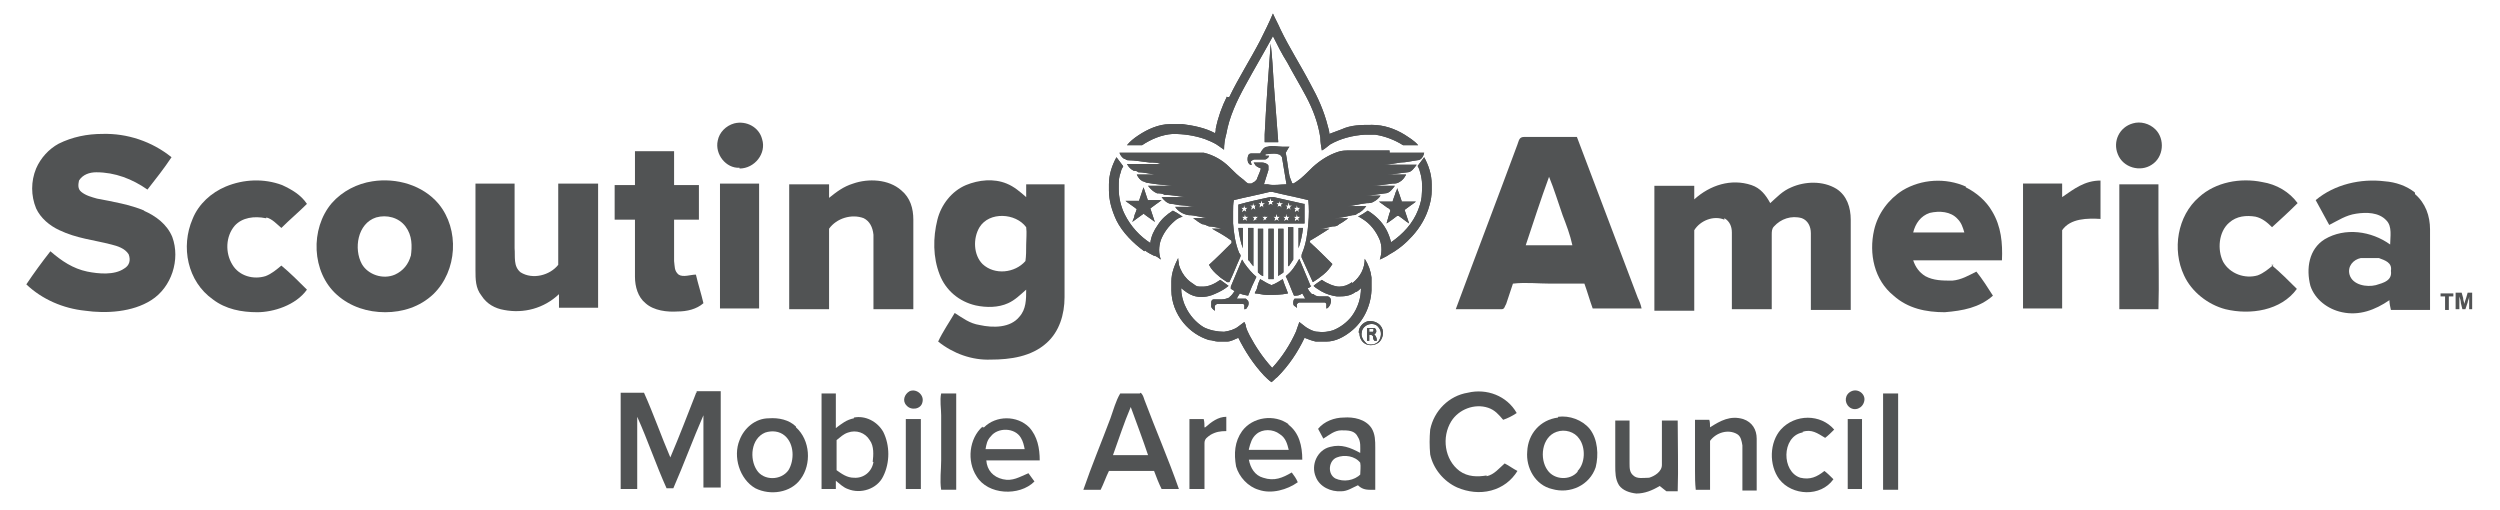 <?xml version="1.0" encoding="UTF-8"?>
<svg id="Layer_1" data-name="Layer 1" xmlns="http://www.w3.org/2000/svg" version="1.1" viewBox="0 0 332.3 67.8">
  <defs>
    <style>
      .cls-1 {
        fill: #515354;
        stroke-width: 0px;
      }
    </style>
  </defs>
  <path class="cls-1" d="M98.3,22.4c2,0,3.6-2,3-3.9-.4-1.6-2.1-2.5-3.7-2.1-1.1.3-2,1.2-2.2,2.3-.4,1.8,1.1,3.7,2.9,3.6h0Z"/>
  <path class="cls-1" d="M283.5,16.4c-1.8.5-2.7,2.4-2,4.1.7,1.8,3,2.4,4.5,1.4,1.6-1,1.8-3.4.5-4.7-.8-.8-2-1.1-3-.8Z"/>
  <path class="cls-1" d="M19.2,28c-1.9-.8-4.2-1.2-6.3-1.6-.7-.2-1.5-.4-2.1-.9-.5-.4-.4-1-.3-1.5.5-.8,1.4-1.1,2.3-1.1,2.5,0,4.8.9,6.8,2.3,1.1-1.4,2.2-2.8,3.2-4.3-2.6-2.1-5.9-3.2-9.2-3.1-2,0-4,.4-5.8,1.3-1.3.7-2.4,1.9-3,3.3-.7,1.7-.7,3.6,0,5.3.6,1.3,1.8,2.3,3.1,2.9,2.3,1.1,4.6,1.3,6.9,1.9.8.2,1.8.5,2.3,1.3.3.8.1,1.5-.6,1.9-1.3.9-3.4.7-4.9.4-1.9-.4-3.4-1.4-4.9-2.7-1.1,1.4-2.2,2.9-3.2,4.4,2.1,2,4.9,3.2,7.8,3.5,2.8.4,6.3.2,8.8-1.4,2.7-1.7,3.9-5.4,2.8-8.4-.7-1.7-2.2-2.8-3.8-3.5h0Z"/>
  <path class="cls-1" d="M218.2,41c-.1-.5-.3-1-.5-1.4-2.7-7.1-5.4-14.3-8.1-21.4h-7c-.7,0-.7.5-.9,1-2.7,7.3-5.5,14.6-8.2,21.9h6.1c.4,0,.4-.4.6-.7.3-.9.6-1.8.9-2.7,1.7-.2,3.4,0,5,0h4.5c.4,1.1.7,2.2,1.1,3.3h6.5ZM202.8,32.6c1-3,2-6.1,3.1-9.1.7,1.7,1.2,3.4,1.8,5.1.5,1.3,1,2.6,1.3,4h-6.2Z"/>
  <path class="cls-1" d="M84.4,36.8c0,1.3.4,2.7,1.4,3.5,1.1,1,2.9,1.2,4.3,1.1,1.2,0,2.5-.3,3.4-1.1-.3-1.3-.7-2.5-1-3.8-.7,0-1.7.4-2.3,0-.6-.5-.5-1.1-.6-1.8v-5.5h3.3v-4.6h-3.3v-4.5h-5.2v4.5h-2.7v4.6h2.7v7.7h0Z"/>
  <path class="cls-1" d="M49.5,24.1c-2,.3-4,1.3-5.4,2.9-2.9,3.4-2.7,9.2.7,12.2,1.8,1.6,4.1,2.3,6.4,2.3s4.6-.7,6.4-2.4c3.2-3.1,3.5-8.6.7-12-2.1-2.5-5.6-3.5-8.8-3ZM54.6,34c-.3,1.1-1,2-2.1,2.5-1.6.7-3.6,0-4.4-1.4-1.1-2-.6-5.4,1.9-6.2,1.4-.4,3,0,3.9,1.2s.9,2.6.7,4h0Z"/>
  <path class="cls-1" d="M121.4,29.2c0-1.5-.4-2.9-1.6-3.9-1.7-1.5-4.4-1.6-6.4-.9-1.3.4-2.2,1.1-3.2,1.9v-1.8h-5.3v16.6h5.3v-10.7c1-1.4,3-2,4.6-1.4.8.4,1.2,1.2,1.3,2.2v9.9h5.3v-11.8h0Z"/>
  <path class="cls-1" d="M136.4,24.5v1.7c-.8-.7-1.6-1.4-2.6-1.8-1.7-.7-3.7-.5-5.4.2-1.9.8-3.3,2.6-3.8,4.6-.6,2.4-.6,5,.3,7.3.8,2.1,2.6,3.6,4.8,4.1,1.4.3,3,.3,4.3-.3.9-.4,1.6-1.1,2.4-1.8,0,1.3,0,2.6-.9,3.6-1.2,1.5-3.5,1.5-5.3,1.1-1.3-.2-2.2-.9-3.3-1.6-.7,1.2-1.6,2.5-2.2,3.8,2,1.6,4.5,2.5,7,2.4,2.6,0,5.4-.4,7.4-2.2,1.7-1.5,2.4-3.8,2.4-6.1v-15h-5.3.2ZM136.3,34.7c-1.4,1.6-4.1,1.9-5.7.4-1.2-1.2-1.3-3.4-.4-4.9,1.3-2.1,4.8-1.9,6.2,0,.1.8,0,1.5,0,2.3s0,1.5-.1,2.2Z"/>
  <path class="cls-1" d="M229.2,29c.7.4,1,1.1,1,1.9v10.2h5.3v-9.9c0-.4,0-.8.3-1.1.9-1,2.3-1.5,3.7-1.1.8.3,1.2,1.1,1.2,2v10.2h5.3v-12c0-1.6-.5-3.2-1.9-4.1-1.8-1.1-4.2-1-6-.2-1.2.5-1.9,1.3-2.8,2.1-.6-1.1-1.3-2-2.5-2.4-2.7-.9-5.5,0-7.6,1.9v-1.8h-5.3v16.6h5.3v-10.7c.8-1.3,2.6-2,4-1.4v-.2Z"/>
  <path class="cls-1" d="M261.3,24.8c-2.7-1.2-5.9-1-8.4.5-1.9,1.2-3.3,3.1-3.8,5.3-.7,3.1,0,6.6,2.6,8.7,1.9,1.7,4.3,2.2,6.8,2.2,2.4-.2,4.6-.6,6.4-2.2-.7-1.1-1.4-2.2-2.2-3.2-1,.5-2,1.1-3.2,1.2-1.3,0-2.5,0-3.6-.6-.8-.5-1.3-1.2-1.6-2.1h11.8c.1-2.3-.1-4.5-1.3-6.5-.8-1.4-2.1-2.5-3.5-3.2h0ZM254.3,30.9c.3-1.2,1-2.2,2.2-2.6,1.3-.3,2.8-.2,3.7.8.5.5.7,1.1.9,1.8h-6.8Z"/>
  <path class="cls-1" d="M321,25.6c-1.1-.9-2.6-1.4-4-1.5-3.2-.4-6.7.4-9.2,2.5.6,1.1,1.2,2.2,1.8,3.3,1.2-.6,2.2-1.3,3.6-1.5,1.3-.2,3-.2,4,.9.8.8.5,2.2.5,3.2-2.5-1.8-6-2.3-8.7-.7-2.1,1.3-2.5,3.9-1.9,6.2.6,1.8,2.3,3.1,4.2,3.5,2.3.5,4.4-.3,6.3-1.6,0,.4.1.9.2,1.3h5.2v-10.7c0-1.8-.6-3.5-2-4.7v-.2ZM315.8,37.9c-1.2.3-3.1,0-3.5-1.4-.3-1.1.5-2,1.5-2.2h2.4c.8.3,1.8.6,1.6,1.7.2,1.3-1,1.6-2,1.9Z"/>
  <path class="cls-1" d="M35.4,28.9c.8.2,1.4.9,2,1.4,1.1-1.1,2.3-2.1,3.4-3.2-.8-1.2-2-1.9-3.3-2.5-2.4-.9-5.1-.8-7.5.2-1.9.8-3.6,2.3-4.4,4.3-1.6,3.7-.7,8.3,2.7,10.7,1.7,1.3,3.8,1.7,5.9,1.7s5.1-.9,6.6-3c-1.1-1.1-2.2-2.2-3.4-3.2-.6.5-1.3,1.1-2.1,1.4-1.6.5-3.5,0-4.4-1.5-1-1.6-.9-3.8.3-5.2,1-1.1,2.6-1.3,4.1-1h.1Z"/>
  <path class="cls-1" d="M279.2,24c-2.1,0-3.5,1.1-5.1,2.2v-1.8h-5.2v16.6h5.2v-10.4c1.1-1.6,3.4-1.6,5.1-1.5v-5.1Z"/>
  <path class="cls-1" d="M302.2,35.2c-.6.5-1.3,1.1-2.1,1.4-1.7.5-3.7-.2-4.6-1.8-.8-1.6-.6-4,.8-5.2,1-.9,2.3-1,3.5-.8.9.2,1.6.8,2.2,1.4,1.1-1,2.3-2.1,3.4-3.2-1.1-1.5-2.8-2.5-4.7-2.8-2.9-.6-6.2,0-8.4,2-2.9,2.5-3.6,7-2,10.4,1,2.2,3.2,3.9,5.5,4.5,3.3.8,7.4.2,9.5-2.7-1.1-1.1-2.2-2.2-3.4-3.2h.3Z"/>
  <path class="cls-1" d="M79.5,31.1v-6.7h-5.3v10.8c-1.1,1.4-3.4,2-5,1-1-.8-.7-2.1-.8-3.2v-8.6h-5.2v11.5c0,1.2,0,2.4.8,3.4.7,1.1,1.8,1.7,3,1.9,2.6.5,5.3-.2,7.3-2.1v1.8h5.2v-9.9h0Z"/>
  <path class="cls-1" d="M100.9,41v-16.6h-5.2v16.6c1.7,0,3.5,0,5.2,0Z"/>
  <path class="cls-1" d="M286.9,30.9v-6.4h-5.2v16.6h5.2c.1-3.4,0-6.8,0-10.2Z"/>
  <path class="cls-1" d="M120.9,52c-.7.4-1,1.3-.4,1.9.6.7,1.9.5,2.1-.4.3-1-.8-1.9-1.7-1.5Z"/>
  <path class="cls-1" d="M197.6,63.2c-1.2.2-2.5.2-3.6-.6-2-1.5-2.4-4.5-1.1-6.6,1-1.6,3.1-2.4,4.9-1.8.9.3,1.4.9,2,1.6.6-.2,1.2-.5,1.8-.9-1.3-2.3-4-3.3-6.5-2.7-2.5.4-4.5,2.4-5,4.9-.1,1.1-.1,2.2,0,3.3.4,1.9,1.8,3.6,3.6,4.4,1.4.6,3,.8,4.5.4s2.7-1.3,3.5-2.6c-.6-.3-1.1-.7-1.7-1-.7.6-1.4,1.5-2.4,1.7h0Z"/>
  <path class="cls-1" d="M246.1,52c-.9.4-1,1.5-.3,2.1s1.8.2,2-.8c.2-.9-.8-1.7-1.7-1.3Z"/>
  <path class="cls-1" d="M92.5,52.3c-1.1,2.8-2.2,5.7-3.4,8.5-1.2-2.8-2.2-5.7-3.5-8.6h-3.1v12.8h2.2v-9.6c1.4,3.1,2.5,6.4,3.9,9.5h.9c1.4-3.2,2.6-6.5,4-9.7v9.6h2.3v-12.8h-3.2v.2h-.1Z"/>
  <path class="cls-1" d="M113.5,55.6c-1,.2-1.6.7-2.4,1.3v-4.6h-1.9v12.7h1.9v-1.1c.5.4,1,.9,1.6,1.1,1.7.7,3.9,0,4.7-1.7.9-1.8.9-4.1,0-5.9-.8-1.4-2.4-2.2-3.9-1.9h0ZM116.1,61.4c-.2,1.3-1.3,2.2-2.6,2.1-.9,0-1.6-.5-2.3-1v-4c.5-.4.9-.8,1.5-1,1.1-.4,2.3,0,2.9,1,.6.8.5,2,.4,2.9h0Z"/>
  <path class="cls-1" d="M125.1,52.3c-.2.9,0,2,0,2.9v6c0,1.3-.2,2.6,0,3.9h2v-12.8h-2Z"/>
  <path class="cls-1" d="M151.5,52.3h-2.6c-.6,1-.9,2.2-1.3,3.3-1.2,3.2-2.5,6.3-3.6,9.5h2.3c.4-.8.7-1.7,1.1-2.5h6c.3.8.6,1.6,1,2.4h2.3c-1.4-4-3.1-7.9-4.6-11.9-.1-.3-.2-.7-.5-.9h0ZM147.9,60.6c.8-2.2,1.5-4.4,2.4-6.5.8,2.2,1.6,4.3,2.3,6.4h-4.7Z"/>
  <path class="cls-1" d="M250.3,52.3v12.8h2v-12.8h-2Z"/>
  <path class="cls-1" d="M105.8,56.7c-.9-.9-2.3-1.2-3.6-1.1-1.8,0-3.3,1.3-3.9,2.9-.9,2.2,0,5.2,2.1,6.4,2,1,4.7.6,6-1.2,1.5-2,1.3-5.2-.6-6.9h0ZM104.8,62.5c-1,1.4-3.3,1.4-4.2,0-1-1.5-.8-4.2,1.1-5,.9-.3,1.9-.2,2.6.4,1.3,1.1,1.3,3.3.5,4.6Z"/>
  <path class="cls-1" d="M130.6,56.7c-1.8,1.6-2.1,4.6-.8,6.6,1.5,2.5,5.7,2.7,7.7.7-.3-.4-.5-.7-.8-1.1-1.2.5-2.1,1.1-3.4.8-1.3-.3-2.1-1.2-2.2-2.5h7.1c0-1.6-.3-3.2-1.4-4.4-1.6-1.6-4.4-1.6-6,0h-.2ZM131,59.7c.1-.6.2-1.2.7-1.7.9-1.2,3.2-1.2,4,.2.3.5.4,1,.5,1.5h-5.2Z"/>
  <path class="cls-1" d="M160.1,56.9c0-.4,0-.8-.1-1.2h-1.9v9.3h2v-6.1c0-.6.4-.8.8-1.1.7-.4,1.3-.5,2.1-.5v-1.9c-1.1,0-2,.7-2.8,1.4h-.1Z"/>
  <path class="cls-1" d="M171.3,56.4c-1.9-1.4-4.8-1-6.2.9-1,1.4-1.1,3-.8,4.7.4,1.4,1.6,2.7,3,3.1,1.7.6,3.8,0,5.2-1-.2-.5-.5-.9-.8-1.3-1.2.7-2.3,1.2-3.8.7-1.1-.3-1.7-1.3-1.9-2.4h7.1c0-1.8-.4-3.6-1.9-4.7h0ZM166,59.7c.2-.8.4-1.5,1-2,.8-.7,2.2-.7,3.1,0,.8.5,1,1.3,1.2,2.1h-5.3Z"/>
  <path class="cls-1" d="M182.3,56.9c-.8-1.2-2.4-1.5-3.7-1.4-1.2,0-2.6.5-3.4,1.5.2.4.5.9.7,1.3.8-.5,1.5-1.1,2.4-1.1s1.8,0,2.2.9c.4.6.3,1.4.3,2.1-1.3-.7-2.5-1.2-4-.8-1.7.4-2.6,2.4-1.9,4,.5,1.3,2,2,3.4,1.9.8,0,1.5-.5,2.2-.8.7.7,1.4.6,2.3.6v-5.6c0-.9,0-1.8-.5-2.6ZM180.9,63c-.9.9-2.3,1.1-3.4.6-1.1-.6-.9-2.4.2-2.8,1-.4,2.4-.2,3.1.7.1.5,0,1.1,0,1.6h0Z"/>
  <path class="cls-1" d="M207.1,55.5c-2.4.3-4,2.2-4.1,4.5-.2,2.2,1.1,4.5,3.3,5,2.4.7,5-.5,5.8-2.9.4-1.6.3-3.7-.8-5.1-1-1.2-2.7-1.8-4.2-1.6h0ZM209.7,62.7c-1,1.2-3.1,1.1-4-.2-1.1-1.5-.8-4.4,1.2-5.1,1.1-.4,2.4,0,3,.9.9,1.2.8,3.3-.2,4.3h0Z"/>
  <path class="cls-1" d="M231.7,55.7c-1.7-.5-3,.2-4.4,1.1,0-.3,0-.7-.1-1h-1.9v6.7c0,.9,0,1.7.1,2.6h1.9v-6.5c.8-1.1,2.4-1.6,3.6-.9.5.3.6.9.7,1.5v6h1.9v-6.9c0-1.2-.6-2.2-1.8-2.6Z"/>
  <path class="cls-1" d="M239.6,57.4c1.2-.4,2,.2,3,.8.4-.3.8-.7,1.2-1.1-1.8-2.1-5.2-2.1-7.1,0-1.5,1.7-1.6,4.7-.2,6.6,1.7,2.2,5.5,2.4,7.2,0-.4-.4-.8-.8-1.2-1.1-1,.8-1.9,1.2-3.2.9-2.5-.8-2.5-5.4.2-6h.1Z"/>
  <path class="cls-1" d="M120.4,55.7v9.3h2v-9.3h-2Z"/>
  <path class="cls-1" d="M220.9,55.8v6c0,.9-1,1.5-1.7,1.7-.7,0-1.6.2-2.1-.3-.5-.4-.5-1-.5-1.6v-5.7h-1.9v6c0,.9,0,1.8.5,2.6.5.7,1.4,1,2.3,1.1,1.1,0,2.1-.4,3.1-1,.3.2.6.5.9.7h1.5c.1-3.1,0-6.2,0-9.4h-2.1Z"/>
  <path class="cls-1" d="M245.6,55.7v9.3h1.9v-9.3h-1.9Z"/>
  <g>
    <path class="cls-1" d="M325,39.4h-.6v-.4h1.7v.4h-.6v1.8h-.5v-1.8Z"/>
    <path class="cls-1" d="M328.2,40.3v-.9h0c0,.3-.2.6-.2.8l-.3.9h-.4l-.2-.8c0-.3-.1-.6-.2-.9h0v1.7h-.5v-2.2h.8l.2.7c0,.3.1.5.2.8h0c0-.3.1-.5.2-.8l.2-.7h.6v2.2c.1,0-.4,0-.4,0v-.8h0Z"/>
  </g>
  <g>
    <path class="cls-1" d="M163.1,12.8c-.7,1.4-1.2,2.8-1.5,4.3,0,.2,0,.4-.1.6-1.3-.7-2.8-1-4.3-1.2h-1.7c-1.5,0-3,.7-4.2,1.5-.6.4-1.1.8-1.5,1.3h2c1.2-.8,2.6-1.4,4.1-1.5,1.4,0,2.9.2,4.3.7.5.2,1,.4,1.5.7.3.2.7.5,1,.7,0-.7.1-1.4.3-2.1.4-2.3,1.4-4.4,2.5-6.4,1.2-2.2,2.5-4.4,3.7-6.6.6,1.2,1.2,2.4,1.9,3.5.8,1.5,1.7,3,2.5,4.5.9,1.7,1.6,3.5,1.9,5.5,0,.6.1,1.1.2,1.7.4-.2.7-.5,1.1-.8,1.4-.8,3-1.2,4.6-1.3h1.4c1.3.2,2.6.7,3.7,1.4h2c-.5-.6-1.2-1-1.8-1.4-1.3-.8-2.8-1.3-4.3-1.3s-2.8,0-4.1.6c-.5.2-1.1.4-1.6.6,0-.3-.1-.7-.2-1-.5-2-1.3-3.8-2.3-5.6-1.3-2.5-2.8-4.8-4-7.3-.3-.7-.7-1.4-1-2.1h0c-.5,1.2-1.1,2.4-1.7,3.6-1.3,2.5-2.9,5-4.1,7.5h-.3,0Z"/>
    <path class="cls-1" d="M169.9,18.8c-.2-2.6-.4-5.2-.6-7.8-.1-1.7-.2-3.5-.4-5.2-.3,4-.6,8-.8,12.1v1h1.8Z"/>
    <path class="cls-1" d="M184.7,20h-5.2c-.6,0-1.2,0-1.7.2-1.2.4-2.3,1.1-3.3,2-.6.6-1.1,1.1-1.7,1.6-.3.2-.5.4-.9.6,0,0-.2,0-.2-.2-.1-.2-.2-.5-.3-.8-.2-1-.3-2.1-.5-3.1.2-.3.3-.6.5-.8h-1c-.6,0-1.3-.2-1.9,0-.5,0-.8.5-1,.9h-1.1c-.2,0-.4,0-.5.3s-.1.6,0,.9c0,0,.2.3.3.3h.2s-.2-.3-.1-.5c0,0,.3-.2.4-.2h1.3c.2,0,.3,0,.5-.2.1,0,.1-.2.2-.3h-.5v-.2c.5,0,1.1-.2,1.7,0,.2,0,.4.2.5.4.2,1.2.4,2.4.6,3.6-.8,0-1.7.2-2.5,0h-.5c.2-.6.4-1.3.6-1.9v-.5c0-.2-.1-.2-.2-.3-.3-.2-.6-.2-.9-.2h-.9c.1,0,.2.3.3.4.2.2.5.3.7.4-.1.4-.3.8-.5,1.3,0,.2-.3.4-.4.5-.1,0-.3.2-.4.2h-.3c-.2,0-.5-.3-.7-.5-.7-.5-1.3-1.1-1.9-1.7-.9-.9-2.1-1.6-3.4-1.9h-11.2c.1.3.3.6.6.8.2,0,.3.2.5.2,1,0,1.9.2,2.9.3.5,0,1,0,1.5.2h-4.5c.2.4.5.7.9.9.2,0,.4,0,.6.2.7,0,1.5.2,2.2.3h1-3.4c.2.4.4.7.8.9.2,0,.4.2.6.2,1.1.2,2.3.3,3.4.4h-3.3c.3.4.7.8,1.2,1,.3,0,.7,0,1,.2.9,0,1.8.2,2.7.3h-3.1c.3.4.7.8,1.2.9.5,0,1,.2,1.5.2s1.2.2,1.8.2h-2.7c.4.6,1.1,1,1.8,1.1.8,0,1.7.3,2.5.4h-1.9c.4.3.8.6,1.2.8.3,0,.6.2.9.3.6,0,1.2.2,1.7.3h-1.3c.9.5,1.8,1,2.6,1.6v.3c-1,1-2,2-3,2.9.3.6.8,1.1,1.3,1.5.3.3.7.5,1.1.8h.3c.5-1,.9-2.1,1.4-3.2,0,0,.1-.2.1-.3s-.1-.3-.2-.4c-.5-1.2-.7-2.6-.8-3.9v-1.6c0-.5,0-1,.1-1.5,1.6-.4,3.2-.7,4.8-1.1h.3c1.6.4,3.2.7,4.8,1.1.1,1,.1,2,0,3.1-.1,1.3-.3,2.7-.8,3.9,0,0-.1.2-.1.4v.2c.5,1.1,1,2.2,1.5,3.3.5-.3.9-.6,1.4-1s.9-.9,1.2-1.4c-1-1-2-2-3-2.9v-.2c.9-.5,1.8-1.1,2.6-1.6h-1.3c.6,0,1.2-.2,1.7-.3.3,0,.6,0,.9-.3.4-.2.8-.5,1.2-.8h-1.9c.8,0,1.6-.2,2.5-.4.2,0,.4,0,.6-.2.5-.2.9-.6,1.2-1h-2.7c.9,0,1.8-.3,2.8-.4.3,0,.6,0,.9-.2.4-.2.7-.5.9-.8h-3,.9c.9,0,1.8-.2,2.7-.3.6,0,1-.6,1.3-1h-3.2c1,0,2-.2,2.9-.3.3,0,.6,0,.9-.2.4-.2.7-.6.9-1h-3.4.7c1,0,1.9-.2,2.9-.3.5,0,.9-.6,1.2-1h-4.5c.8,0,1.6-.2,2.4-.3.7,0,1.4-.2,2.2-.3.5,0,.8-.5.9-1h-4.6v-.2h0Z"/>
    <path class="cls-1" d="M152.2,33.3c.4.3.8.5,1.2.7.3,0,.6.3.9.5-.3-.8-.3-1.7,0-2.6.4-1,1-1.8,1.8-2.5.3-.3.7-.5,1.1-.6-.4-.3-.9-.6-1.3-.8-.8.5-1.5,1.1-2,1.9-.5.7-.9,1.5-1,2.4-1.4-.9-2.6-2.2-3.4-3.8-.5-1-.8-2.2-.8-3.4s0-1.5.3-2.3c0-.2.2-.5.3-.7-.3-.4-.6-.8-.9-1.2-.6,1.1-1,2.3-1,3.6v.8c0,1.4.4,2.7,1,4,.8,1.6,2.2,3,3.7,4.1h0Z"/>
    <path class="cls-1" d="M188.5,22.1c0,.2.2.4.2.6.3.9.4,1.9.3,2.9,0,.8-.2,1.5-.5,2.3-.7,1.8-2,3.2-3.6,4.3-.3-1.2-.8-2.2-1.7-3.1-.4-.4-.9-.8-1.4-1.1-.4.3-.9.6-1.3.8.2,0,.4.2.6.3,1,.6,1.8,1.6,2.3,2.8.3.8.3,1.7,0,2.6.4-.2.9-.4,1.3-.7,1.1-.6,2.1-1.4,3-2.4,1.1-1.2,1.9-2.6,2.3-4.1.2-.7.3-1.3.3-2v-.8c0-1.3-.4-2.5-1-3.6-.3.4-.6.8-.9,1.2h0Z"/>
    <path class="cls-1" d="M152.6,26.7c-.2-.6-.4-1.2-.6-1.8-.2.6-.4,1.2-.6,1.8h-1.8c.5.4,1,.7,1.5,1.1-.1.3-.2.6-.3.8,0,.3-.2.6-.3.9.5-.4,1-.7,1.5-1.1.5.4,1,.7,1.5,1.1-.2-.6-.4-1.2-.6-1.8.5-.4,1-.7,1.5-1.1h-1.8,0Z"/>
    <path class="cls-1" d="M186.3,26.7c-.2-.6-.4-1.2-.6-1.7,0,.2-.1.4-.2.6-.1.4-.3.8-.4,1.2h-1.8c.4.3.7.5,1.1.8.1,0,.3.2.4.3,0,0,0,.3-.1.4l-.4,1.4c.5-.3,1-.7,1.4-1h.2c.5.3.9.7,1.4,1-.2-.6-.4-1.2-.6-1.8.5-.4,1-.7,1.5-1.1h-1.9,0Z"/>
    <path class="cls-1" d="M173.3,27.1c-1.3-.3-2.7-.6-4-.9h-.5c-1.4.3-2.8.6-4.2,1v2.5h8.8v-2.6h-.1ZM165.8,29.4c-.1,0-.2-.2-.3-.2s-.2,0-.3.2c0,0,0-.3.1-.4-.1,0-.2-.2-.3-.2h.4s0-.3.1-.4c0,0,0,.3.1.4h.4c-.1,0-.2.2-.3.2,0,0,0,.3.1.4ZM165.6,27.8s0,.3.1.4c-.1,0-.2-.2-.3-.2s-.2.2-.3.2c0,0,0-.3.1-.4-.1,0-.2-.2-.3-.2h.4s0-.3.1-.4c0,0,0,.3.1.4h.4c-.1,0-.2.2-.3.2ZM166.1,27.3h.4s0-.3.1-.4c0,0,0,.3.1.4h.4c-.1,0-.2,0-.3.2,0,0,0,.3.1.4-.1,0-.2-.2-.3-.2s-.2.2-.3.2c0,0,0-.3.1-.4-.1,0-.2-.2-.3-.2ZM167.2,29.4c-.1,0-.2-.2-.3-.2s-.2.2-.3.2c0,0,0-.3.1-.4-.1,0-.2-.2-.3-.2h.4v-.3h0s0,.2.1.3h.4c-.1,0-.2.2-.3.2,0,0,0,.3.1.4h.1ZM167.2,27h.4s0-.3.1-.4c0,0,0,.3.1.4h.4c-.1,0-.2.2-.3.2,0,0,0,.3.1.4-.1,0-.2-.2-.3-.2s-.2.2-.3.2c0,0,0-.3.1-.4-.1,0-.2-.2-.3-.2ZM168.5,29.4c-.1,0-.2-.2-.3-.2s-.2,0-.3.2c0,0,0-.3.1-.4-.1,0-.2-.2-.3-.2h.4v-.3h0s0,.2.1.3h.4c-.1,0-.2.2-.3.2,0,0,0,.3.1.4h.1ZM168.6,27.3s0-.3.1-.4c-.1,0-.2-.2-.3-.2h.4s0-.3.1-.4c0,0,0,.3.1.4h.4c-.1,0-.2.2-.3.2,0,0,0,.3.1.4-.1,0-.2-.2-.3-.2s-.2.2-.3.2ZM170,29.4c-.1,0-.2-.2-.3-.2s-.2.2-.3.2c0,0,0-.3.1-.4-.1,0-.2-.2-.3-.2h.4s0-.3.1-.4c0,0,0,.3.1.4h.4c-.1,0-.2.2-.3.2,0,0,0,.2.1.4ZM170.1,27.4c-.1,0-.2,0-.3.2,0,0,0-.3.1-.4-.1,0-.2-.2-.3-.2h.4s.1-.3.1-.4c0,0,0,.3.1.4h.4c-.1,0-.2.2-.3.2,0,0,0,.3.1.4-.1,0-.2-.2-.3-.2ZM171.3,29.4c-.1,0-.2-.2-.3-.2s-.2.2-.3.2c0,0,0-.3.1-.4-.1,0-.2-.2-.3-.2h.4s0-.3.1-.4c0,0,0,.3.1.4h.4c-.1,0-.2.2-.3.2,0,0,0,.3.1.4ZM171.6,27.9c-.1,0-.2-.2-.3-.2s-.2.2-.3.2c0,0,0-.3.1-.4-.1,0-.2-.2-.3-.2h.4s0-.3.1-.4c0,0,.1.3.1.4h.4c-.1,0-.2.2-.3.2,0,0,0,.3.1.4ZM172.7,29.4c-.1,0-.2-.2-.3-.2s-.2.2-.3.2c0,0,0-.3.1-.4-.1,0-.2-.2-.3-.2h.4s0-.3.1-.4c0,0,0,.3.1.4h.4c-.1,0-.2.2-.3.2,0,0,0,.3.1.4ZM172.6,27.8s0,.3.1.4c-.1,0-.2-.2-.3-.2s-.2.2-.3.2c0,0,0-.3.1-.4-.1,0-.2-.2-.3-.2h.4s0-.2.1-.4c0,0,0,.3.1.4h.4c-.1,0-.2.2-.3.3h0Z"/>
    <path class="cls-1" d="M165.2,30.3h-.6c.1.9.3,1.9.6,2.7v-2.7Z"/>
    <path class="cls-1" d="M166,34.6c.2.3.4.6.6.8v-5.1h-.7v4.3h0Z"/>
    <path class="cls-1" d="M167.9,36.7v-6.3h-.7v5.8c.2.2.4.4.7.5Z"/>
    <path class="cls-1" d="M169.3,37.1v-6.7h-.7v6.7h.7Z"/>
    <path class="cls-1" d="M169.9,36.7c.2-.2.5-.3.7-.5v-5.8h-.7v6.3Z"/>
    <path class="cls-1" d="M171.3,35.4c.2-.3.4-.6.6-.9v-4.3h-.7v5.1h0Z"/>
    <path class="cls-1" d="M172.6,30.3v2.7c.3-.9.5-1.8.6-2.7h-.6Z"/>
    <path class="cls-1" d="M179.7,37.5c-.5.4-1.1.6-1.7.6s-1.6-.4-2.3-.9c-.4.3-.8.5-1.1.8.3.3.7.5,1,.7.7.4,1.4.6,2.1.7.9,0,1.7,0,2.5-.6.2,0,.5-.3.7-.5,0,1.3-.4,2.6-1.2,3.7-.6.8-1.5,1.5-2.5,1.9-.6.2-1.4.3-2,.2-.6,0-1.1-.3-1.6-.6-.3-.2-.6-.5-.9-.7-.1.4-.3.8-.4,1.2-.8,1.8-1.9,3.5-3.2,4.9-1.2-1.3-2.2-2.8-3-4.3-.2-.4-.4-.8-.5-1.2,0-.2-.1-.4-.2-.6-.3.2-.5.4-.8.6-.5.4-1.2.6-1.9.7-.9,0-1.9-.2-2.7-.6-1-.6-1.9-1.6-2.4-2.7-.4-.8-.6-1.7-.6-2.5.5.4,1,.8,1.6,1,.9.3,1.9.2,2.8-.2.7-.3,1.3-.6,1.9-1.1-.4-.3-.7-.5-1.1-.8-.7.5-1.5.9-2.3.9s-.8,0-1.2-.3c-.3-.2-.6-.4-.9-.7-.5-.5-.9-1.2-1.1-1.9,0-.3-.1-.6-.1-.9-.5,1-.9,2-.9,3.1v1.2c0,1.5.6,3.1,1.6,4.3.9,1.1,2.1,1.9,3.4,2.3.4,0,.8.2,1.2.2h1.2c.5,0,1-.3,1.5-.5.9,1.8,2,3.5,3.4,5,.3.3.6.6,1,.9.3-.2.5-.5.8-.7,1.5-1.5,2.7-3.3,3.6-5.2.5.2,1,.4,1.5.5h1.4c1.2,0,2.3-.6,3.2-1.3,1.7-1.3,2.7-3.4,2.8-5.5v-1.7c-.1-.9-.4-1.7-.9-2.5,0,1.3-.6,2.4-1.6,3.2h-.1Z"/>
    <path class="cls-1" d="M163.5,39.5c-.4.2-.8.3-1.2.3h-1c-.2,0-.3.2-.3.4v.6c.1.2.3.4.5.5,0-.2-.1-.5,0-.7,0,0,.2-.2.3-.2h3.3c.1,0,.3,0,.3.2v.5c.1,0,.3,0,.4-.3.2-.2.2-.6.1-.8,0,0-.2-.2-.3-.3h-1.2c.1-.3.3-.5.4-.7.4.2.7.2,1.1.3.3-.8.7-1.7,1.1-2.5-.6-.5-1.1-1.1-1.6-1.8-.1-.2-.2-.3-.3-.5-.5,1.2-1,2.4-1.5,3.6v.3c.1,0,.3.2.5.3-.2.3-.4.6-.7.8h0Z"/>
    <path class="cls-1" d="M174.2,38c-.5-1.2-1-2.4-1.5-3.6h0c-.5.9-1,1.7-1.8,2.3.4.8.7,1.7,1.1,2.6.4,0,.7,0,1.1-.3.1.2.3.5.4.7h-1.4c-.1,0-.2.3-.2.5s0,.4.2.5c.1,0,.2.2.3.2,0-.2-.1-.3,0-.5,0,0,.2-.2.3-.2h3.3c.1,0,.2,0,.3.2v.6c.2,0,.4-.3.5-.5.1-.3.2-.6,0-.9,0,0-.2-.2-.3-.2h-.9c-.4,0-.7,0-1-.3-.1,0-.3,0-.4-.2-.2-.2-.3-.4-.4-.6.2,0,.4-.2.5-.3v-.4.4Z"/>
    <path class="cls-1" d="M166.8,39c.5,0,1,.2,1.6.2.9,0,1.9,0,2.8-.2-.2-.6-.5-1.2-.7-1.9-.5.3-.9.6-1.5.8-.5-.2-1-.5-1.5-.8-.2.4-.3.7-.4,1.1,0,.2-.2.5-.3.7h0Z"/>
    <path class="cls-1" d="M180.7,44.3c0,.7.4,1.3,1,1.5s1.3,0,1.7-.4c.5-.6.6-1.5.1-2.1-.4-.5-1.1-.7-1.7-.6-.7.2-1.2.8-1.2,1.5h0ZM183.3,43.6c.4.5.3,1.3-.1,1.8-.2.2-.5.4-.9.4s-.6,0-.9-.4c-.3-.3-.5-.8-.4-1.2,0-.5.5-1,1-1.1s1,0,1.3.5h0Z"/>
    <path class="cls-1" d="M181.7,45.3h.3v-.8c.2,0,.4,0,.5.2,0,.2,0,.4.2.6h.3c0-.2,0-.4-.2-.7,0,0-.1-.2-.2-.2.1,0,.2,0,.3-.2s0-.5-.2-.6h-1v1.8h0ZM182,43.7h.5c.1,0,.1.3,0,.4h-.5v-.6h0v.2Z"/>
  </g>
  <g>
    <path class="cls-1" d="M163.1,12.8c-.7,1.4-1.2,2.8-1.5,4.3,0,.2,0,.4-.1.6-1.3-.7-2.8-1-4.3-1.2h-1.7c-1.5,0-3,.7-4.2,1.5-.6.4-1.1.8-1.5,1.3h2c1.2-.8,2.6-1.4,4.1-1.5,1.4,0,2.9.2,4.3.7.5.2,1,.4,1.5.7.3.2.7.5,1,.7,0-.7.1-1.4.3-2.1.4-2.3,1.4-4.4,2.5-6.4,1.2-2.2,2.5-4.4,3.7-6.6.6,1.2,1.2,2.4,1.9,3.5.8,1.5,1.7,3,2.5,4.5.9,1.7,1.6,3.5,1.9,5.5,0,.6.1,1.1.2,1.7.4-.2.7-.5,1.1-.8,1.4-.8,3-1.2,4.6-1.3h1.4c1.3.2,2.6.7,3.7,1.4h2c-.5-.6-1.2-1-1.8-1.4-1.3-.8-2.8-1.3-4.3-1.3s-2.8,0-4.1.6c-.5.2-1.1.4-1.6.6,0-.3-.1-.7-.2-1-.5-2-1.3-3.8-2.3-5.6-1.3-2.5-2.8-4.8-4-7.3-.3-.7-.7-1.4-1-2.1h0c-.5,1.2-1.1,2.4-1.7,3.6-1.3,2.5-2.9,5-4.1,7.5h-.3,0Z"/>
    <path class="cls-1" d="M169.9,18.8c-.2-2.6-.4-5.2-.6-7.8-.1-1.7-.2-3.5-.4-5.2-.3,4-.6,8-.8,12.1v1h1.8Z"/>
    <path class="cls-1" d="M184.7,20h-5.2c-.6,0-1.2,0-1.7.2-1.2.4-2.3,1.1-3.3,2-.6.6-1.1,1.1-1.7,1.6-.3.2-.5.4-.9.6,0,0-.2,0-.2-.2-.1-.2-.2-.5-.3-.8-.2-1-.3-2.1-.5-3.1.2-.3.3-.6.5-.8h-1c-.6,0-1.3-.2-1.9,0-.5,0-.8.5-1,.9h-1.1c-.2,0-.4,0-.5.3s-.1.6,0,.9c0,0,.2.3.3.3h.2s-.2-.3-.1-.5c0,0,.3-.2.4-.2h1.3c.2,0,.3,0,.5-.2.1,0,.1-.2.2-.3h-.5v-.2c.5,0,1.1-.2,1.7,0,.2,0,.4.2.5.4.2,1.2.4,2.4.6,3.6-.8,0-1.7.2-2.5,0h-.5c.2-.6.4-1.3.6-1.9v-.5c0-.2-.1-.2-.2-.3-.3-.2-.6-.2-.9-.2h-.9c.1,0,.2.3.3.4.2.2.5.3.7.4-.1.4-.3.8-.5,1.3,0,.2-.3.4-.4.5-.1,0-.3.2-.4.2h-.3c-.2,0-.5-.3-.7-.5-.7-.5-1.3-1.1-1.9-1.7-.9-.9-2.1-1.6-3.4-1.9h-11.2c.1.3.3.6.6.8.2,0,.3.2.5.2,1,0,1.9.2,2.9.3.5,0,1,0,1.5.2h-4.5c.2.4.5.7.9.9.2,0,.4,0,.6.2.7,0,1.5.2,2.2.3h1-3.4c.2.4.4.7.8.9.2,0,.4.2.6.2,1.1.2,2.3.3,3.4.4h-3.3c.3.4.7.8,1.2,1,.3,0,.7,0,1,.2.9,0,1.8.2,2.7.3h-3.1c.3.4.7.8,1.2.9.5,0,1,.2,1.5.2s1.2.2,1.8.2h-2.7c.4.6,1.1,1,1.8,1.1.8,0,1.7.3,2.5.4h-1.9c.4.3.8.6,1.2.8.3,0,.6.2.9.3.6,0,1.2.2,1.7.3h-1.3c.9.5,1.8,1,2.6,1.6v.3c-1,1-2,2-3,2.9.3.6.8,1.1,1.3,1.5.3.3.7.5,1.1.8h.3c.5-1,.9-2.1,1.4-3.2,0,0,.1-.2.1-.3s-.1-.3-.2-.4c-.5-1.2-.7-2.6-.8-3.9v-1.6c0-.5,0-1,.1-1.5,1.6-.4,3.2-.7,4.8-1.1h.3c1.6.4,3.2.7,4.8,1.1.1,1,.1,2,0,3.1-.1,1.3-.3,2.7-.8,3.9,0,0-.1.2-.1.4v.2c.5,1.1,1,2.2,1.5,3.3.5-.3.9-.6,1.4-1s.9-.9,1.2-1.4c-1-1-2-2-3-2.9v-.2c.9-.5,1.8-1.1,2.6-1.6h-1.3c.6,0,1.2-.2,1.7-.3.3,0,.6,0,.9-.3.4-.2.8-.5,1.2-.8h-1.9c.8,0,1.6-.2,2.5-.4.2,0,.4,0,.6-.2.5-.2.9-.6,1.2-1h-2.7c.9,0,1.8-.3,2.8-.4.3,0,.6,0,.9-.2.4-.2.7-.5.9-.8h-3,.9c.9,0,1.8-.2,2.7-.3.6,0,1-.6,1.3-1h-3.2c1,0,2-.2,2.9-.3.3,0,.6,0,.9-.2.4-.2.7-.6.9-1h-3.4.7c1,0,1.9-.2,2.9-.3.5,0,.9-.6,1.2-1h-4.5c.8,0,1.6-.2,2.4-.3.7,0,1.4-.2,2.2-.3.5,0,.8-.5.9-1h-4.6v-.2h0Z"/>
    <path class="cls-1" d="M152.2,33.3c.4.3.8.5,1.2.7.3,0,.6.3.9.5-.3-.8-.3-1.7,0-2.6.4-1,1-1.8,1.8-2.5.3-.3.7-.5,1.1-.6-.4-.3-.9-.6-1.3-.8-.8.5-1.5,1.1-2,1.9-.5.7-.9,1.5-1,2.4-1.4-.9-2.6-2.2-3.4-3.8-.5-1-.8-2.2-.8-3.4s0-1.5.3-2.3c0-.2.2-.5.3-.7-.3-.4-.6-.8-.9-1.2-.6,1.1-1,2.3-1,3.6v.8c0,1.4.4,2.7,1,4,.8,1.6,2.2,3,3.7,4.1h0Z"/>
    <path class="cls-1" d="M188.5,22.1c0,.2.2.4.2.6.3.9.4,1.9.3,2.9,0,.8-.2,1.5-.5,2.3-.7,1.8-2,3.2-3.6,4.3-.3-1.2-.8-2.2-1.7-3.1-.4-.4-.9-.8-1.4-1.1-.4.3-.9.6-1.3.8.2,0,.4.2.6.3,1,.6,1.8,1.6,2.3,2.8.3.8.3,1.7,0,2.6.4-.2.9-.4,1.3-.7,1.1-.6,2.1-1.4,3-2.4,1.1-1.2,1.9-2.6,2.3-4.1.2-.7.3-1.3.3-2v-.8c0-1.3-.4-2.5-1-3.6-.3.4-.6.8-.9,1.2h0Z"/>
    <path class="cls-1" d="M152.6,26.7c-.2-.6-.4-1.2-.6-1.8-.2.6-.4,1.2-.6,1.8h-1.8c.5.4,1,.7,1.5,1.1-.1.3-.2.6-.3.8,0,.3-.2.6-.3.9.5-.4,1-.7,1.5-1.1.5.4,1,.7,1.5,1.1-.2-.6-.4-1.2-.6-1.8.5-.4,1-.7,1.5-1.1h-1.8,0Z"/>
    <path class="cls-1" d="M186.3,26.7c-.2-.6-.4-1.2-.6-1.7,0,.2-.1.4-.2.6-.1.4-.3.8-.4,1.2h-1.8c.4.3.7.5,1.1.8.1,0,.3.2.4.3,0,0,0,.3-.1.4l-.4,1.4c.5-.3,1-.7,1.4-1h.2c.5.3.9.7,1.4,1-.2-.6-.4-1.2-.6-1.8.5-.4,1-.7,1.5-1.1h-1.9,0Z"/>
    <path class="cls-1" d="M173.3,27.1c-1.3-.3-2.7-.6-4-.9h-.5c-1.4.3-2.8.6-4.2,1v2.5h8.8v-2.6h-.1ZM165.8,29.4c-.1,0-.2-.2-.3-.2s-.2,0-.3.2c0,0,0-.3.1-.4-.1,0-.2-.2-.3-.2h.4s0-.3.1-.4c0,0,0,.3.1.4h.4c-.1,0-.2.2-.3.2,0,0,0,.3.1.4ZM165.6,27.8s0,.3.1.4c-.1,0-.2-.2-.3-.2s-.2.2-.3.2c0,0,0-.3.1-.4-.1,0-.2-.2-.3-.2h.4s0-.3.1-.4c0,0,0,.3.1.4h.4c-.1,0-.2.2-.3.2ZM166.1,27.3h.4s0-.3.1-.4c0,0,0,.3.1.4h.4c-.1,0-.2,0-.3.2,0,0,0,.3.1.4-.1,0-.2-.2-.3-.2s-.2.2-.3.2c0,0,0-.3.1-.4-.1,0-.2-.2-.3-.2ZM167.2,29.4c-.1,0-.2-.2-.3-.2s-.2.2-.3.2c0,0,0-.3.1-.4-.1,0-.2-.2-.3-.2h.4v-.3h0s0,.2.1.3h.4c-.1,0-.2.2-.3.2,0,0,0,.3.1.4h.1ZM167.2,27h.4s0-.3.1-.4c0,0,0,.3.1.4h.4c-.1,0-.2.2-.3.2,0,0,0,.3.1.4-.1,0-.2-.2-.3-.2s-.2.2-.3.2c0,0,0-.3.1-.4-.1,0-.2-.2-.3-.2ZM168.5,29.4c-.1,0-.2-.2-.3-.2s-.2,0-.3.2c0,0,0-.3.1-.4-.1,0-.2-.2-.3-.2h.4v-.3h0s0,.2.1.3h.4c-.1,0-.2.2-.3.2,0,0,0,.3.1.4h.1ZM168.6,27.3s0-.3.1-.4c-.1,0-.2-.2-.3-.2h.4s0-.3.1-.4c0,0,0,.3.1.4h.4c-.1,0-.2.2-.3.2,0,0,0,.3.1.4-.1,0-.2-.2-.3-.2s-.2.2-.3.2ZM170,29.4c-.1,0-.2-.2-.3-.2s-.2.2-.3.2c0,0,0-.3.1-.4-.1,0-.2-.2-.3-.2h.4s0-.3.1-.4c0,0,0,.3.1.4h.4c-.1,0-.2.2-.3.2,0,0,0,.2.1.4ZM170.1,27.4c-.1,0-.2,0-.3.2,0,0,0-.3.1-.4-.1,0-.2-.2-.3-.2h.4s.1-.3.1-.4c0,0,0,.3.1.4h.4c-.1,0-.2.2-.3.2,0,0,0,.3.1.4-.1,0-.2-.2-.3-.2ZM171.3,29.4c-.1,0-.2-.2-.3-.2s-.2.2-.3.2c0,0,0-.3.1-.4-.1,0-.2-.2-.3-.2h.4s0-.3.1-.4c0,0,0,.3.1.4h.4c-.1,0-.2.2-.3.2,0,0,0,.3.1.4ZM171.6,27.9c-.1,0-.2-.2-.3-.2s-.2.2-.3.2c0,0,0-.3.1-.4-.1,0-.2-.2-.3-.2h.4s0-.3.1-.4c0,0,.1.3.1.4h.4c-.1,0-.2.2-.3.2,0,0,0,.3.1.4ZM172.7,29.4c-.1,0-.2-.2-.3-.2s-.2.2-.3.2c0,0,0-.3.1-.4-.1,0-.2-.2-.3-.2h.4s0-.3.1-.4c0,0,0,.3.1.4h.4c-.1,0-.2.2-.3.2,0,0,0,.3.1.4ZM172.6,27.8s0,.3.1.4c-.1,0-.2-.2-.3-.2s-.2.2-.3.2c0,0,0-.3.1-.4-.1,0-.2-.2-.3-.2h.4s0-.2.1-.4c0,0,0,.3.1.4h.4c-.1,0-.2.2-.3.3h0Z"/>
    <path class="cls-1" d="M165.2,30.3h-.6c.1.9.3,1.9.6,2.7v-2.7Z"/>
    <path class="cls-1" d="M166,34.6c.2.3.4.6.6.8v-5.1h-.7v4.3h0Z"/>
    <path class="cls-1" d="M167.9,36.7v-6.3h-.7v5.8c.2.2.4.4.7.5Z"/>
    <path class="cls-1" d="M169.3,37.1v-6.7h-.7v6.7h.7Z"/>
    <path class="cls-1" d="M169.9,36.7c.2-.2.5-.3.7-.5v-5.8h-.7v6.3Z"/>
    <path class="cls-1" d="M171.3,35.4c.2-.3.4-.6.6-.9v-4.3h-.7v5.1h0Z"/>
    <path class="cls-1" d="M172.6,30.3v2.7c.3-.9.5-1.8.6-2.7h-.6Z"/>
    <path class="cls-1" d="M179.7,37.5c-.5.4-1.1.6-1.7.6s-1.6-.4-2.3-.9c-.4.3-.8.5-1.1.8.3.3.7.5,1,.7.7.4,1.4.6,2.1.7.9,0,1.7,0,2.5-.6.2,0,.5-.3.7-.5,0,1.3-.4,2.6-1.2,3.7-.6.8-1.5,1.5-2.5,1.9-.6.2-1.4.3-2,.2-.6,0-1.1-.3-1.6-.6-.3-.2-.6-.5-.9-.7-.1.4-.3.8-.4,1.2-.8,1.8-1.9,3.5-3.2,4.9-1.2-1.3-2.2-2.8-3-4.3-.2-.4-.4-.8-.5-1.2,0-.2-.1-.4-.2-.6-.3.2-.5.4-.8.6-.5.4-1.2.6-1.9.7-.9,0-1.9-.2-2.7-.6-1-.6-1.9-1.6-2.4-2.7-.4-.8-.6-1.7-.6-2.5.5.4,1,.8,1.6,1,.9.3,1.9.2,2.8-.2.7-.3,1.3-.6,1.9-1.1-.4-.3-.7-.5-1.1-.8-.7.5-1.5.9-2.3.9s-.8,0-1.2-.3c-.3-.2-.6-.4-.9-.7-.5-.5-.9-1.2-1.1-1.9,0-.3-.1-.6-.1-.9-.5,1-.9,2-.9,3.1v1.2c0,1.5.6,3.1,1.6,4.3.9,1.1,2.1,1.9,3.4,2.3.4,0,.8.2,1.2.2h1.2c.5,0,1-.3,1.5-.5.9,1.8,2,3.5,3.4,5,.3.3.6.6,1,.9.3-.2.5-.5.8-.7,1.5-1.5,2.7-3.3,3.6-5.2.5.2,1,.4,1.5.5h1.4c1.2,0,2.3-.6,3.2-1.3,1.7-1.3,2.7-3.4,2.8-5.5v-1.7c-.1-.9-.4-1.7-.9-2.5,0,1.3-.6,2.4-1.6,3.2h-.1Z"/>
    <path class="cls-1" d="M163.5,39.5c-.4.2-.8.3-1.2.3h-1c-.2,0-.3.2-.3.4v.6c.1.2.3.4.5.5,0-.2-.1-.5,0-.7,0,0,.2-.2.3-.2h3.3c.1,0,.3,0,.3.2v.5c.1,0,.3,0,.4-.3.2-.2.2-.6.1-.8,0,0-.2-.2-.3-.3h-1.2c.1-.3.3-.5.4-.7.4.2.7.2,1.1.3.3-.8.7-1.7,1.1-2.5-.6-.5-1.1-1.1-1.6-1.8-.1-.2-.2-.3-.3-.5-.5,1.2-1,2.4-1.5,3.6v.3c.1,0,.3.2.5.3-.2.3-.4.6-.7.8h0Z"/>
    <path class="cls-1" d="M174.2,38c-.5-1.2-1-2.4-1.5-3.6h0c-.5.9-1,1.7-1.8,2.3.4.8.7,1.7,1.1,2.6.4,0,.7,0,1.1-.3.1.2.3.5.4.7h-1.4c-.1,0-.2.3-.2.5s0,.4.2.5c.1,0,.2.2.3.2,0-.2-.1-.3,0-.5,0,0,.2-.2.3-.2h3.3c.1,0,.2,0,.3.2v.6c.2,0,.4-.3.5-.5.1-.3.2-.6,0-.9,0,0-.2-.2-.3-.2h-.9c-.4,0-.7,0-1-.3-.1,0-.3,0-.4-.2-.2-.2-.3-.4-.4-.6.2,0,.4-.2.5-.3v-.4.4Z"/>
    <path class="cls-1" d="M166.8,39c.5,0,1,.2,1.6.2.9,0,1.9,0,2.8-.2-.2-.6-.5-1.2-.7-1.9-.5.3-.9.6-1.5.8-.5-.2-1-.5-1.5-.8-.2.4-.3.7-.4,1.1,0,.2-.2.5-.3.7h0Z"/>
    <path class="cls-1" d="M180.7,44.3c0,.7.4,1.3,1,1.5s1.3,0,1.7-.4c.5-.6.6-1.5.1-2.1-.4-.5-1.1-.7-1.7-.6-.7.2-1.2.8-1.2,1.5h0ZM183.3,43.6c.4.5.3,1.3-.1,1.8-.2.2-.5.4-.9.4s-.6,0-.9-.4c-.3-.3-.5-.8-.4-1.2,0-.5.5-1,1-1.1s1,0,1.3.5h0Z"/>
    <path class="cls-1" d="M181.7,45.3h.3v-.8c.2,0,.4,0,.5.2,0,.2,0,.4.2.6h.3c0-.2,0-.4-.2-.7,0,0-.1-.2-.2-.2.1,0,.2,0,.3-.2s0-.5-.2-.6h-1v1.8h0ZM182,43.7h.5c.1,0,.1.3,0,.4h-.5v-.6h0v.2Z"/>
  </g>
</svg>